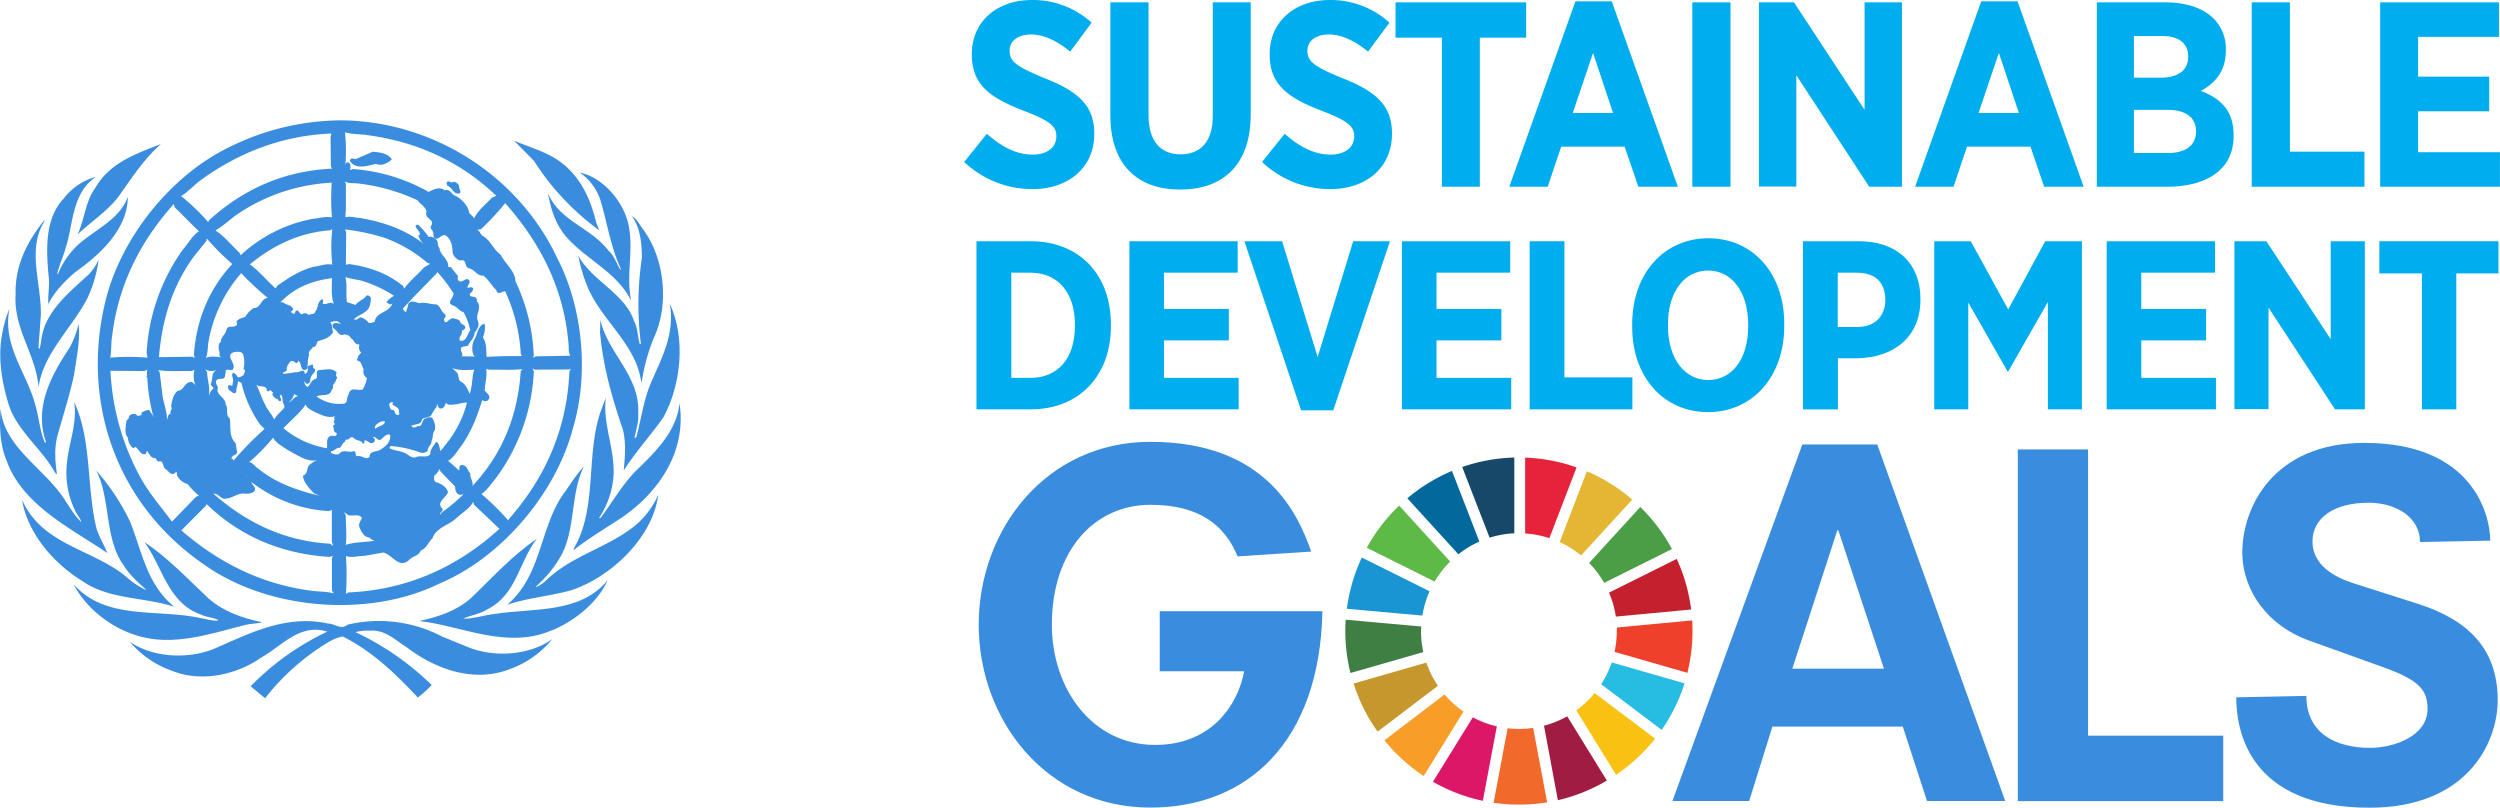 <svg xmlns="http://www.w3.org/2000/svg" width="763.86" height="246.79" viewBox="0 0 763.86 246.79"><defs><style>.cls-1{fill:#00adee;}.cls-2{fill:#3a8dde;}.cls-3{fill:#5eba47;}.cls-4{fill:#e4b633;}.cls-5{fill:#c4202e;}.cls-6{fill:#4b9e46;}.cls-7{fill:#407f44;}.cls-8{fill:#f9c213;}.cls-9{fill:#ee402b;}.cls-10{fill:#f89d28;}.cls-11{fill:#1995d3;}.cls-12{fill:#a11c43;}.cls-13{fill:#27bce1;}.cls-14{fill:#f16a2b;}.cls-15{fill:#e7223b;}.cls-16{fill:#dc1768;}.cls-17{fill:#17486a;}.cls-18{fill:#c6972d;}.cls-19{fill:#03699c;}</style></defs><title>SDGsAsset 5EN</title><g id="Layer_2" data-name="Layer 2"><g id="OUTLINES"><path class="cls-1" d="M298.35,73.71h16.58c14.89,0,24.5,10.27,24.5,25.32v.66c0,15-9.61,25.38-24.5,25.38H298.35ZM309,83.32v32.14h5.86c8.08,0,13.58-5.65,13.58-15.85v-.36c0-10.2-5.5-15.93-13.58-15.93Z"/><path class="cls-1" d="M345.08,73.71h33.09v9.61H355.64V94.4h19.82V104H355.64v11.45h22.82v9.61H345.08Z"/><path class="cls-1" d="M380.22,73.71h11.52l10.86,35.37,10.86-35.37h11.23l-17.32,51.66h-9.83Z"/><path class="cls-1" d="M428.35,73.71h33.09v9.61H438.92V94.4h19.81V104H438.92v11.45h22.82v9.61H428.35Z"/><path class="cls-1" d="M467.38,73.71H478v41.6h20.77v9.76H467.38Z"/><path class="cls-1" d="M498.71,99.91V99c0-15.41,9.69-26.2,23.26-26.2s23.19,10.71,23.19,26.05v.88c0,15.33-9.69,26.19-23.26,26.19S498.71,115.24,498.71,99.91Zm35.44-.22v-.52c0-10.12-5.13-16.51-12.25-16.51S509.64,89,509.64,99.1v.51c0,10.13,5.21,16.51,12.33,16.51S534.15,109.81,534.15,99.69Z"/><path class="cls-1" d="M550.88,73.71H568c11.52,0,18.78,6.68,18.78,17.61v.15c0,11.81-8.43,17.75-19.22,18h-6v15.62H550.88Zm16.58,26.2c5.5,0,8.58-3.45,8.58-8.22v-.07c0-5.36-3.08-8.3-8.73-8.3h-5.79V99.91Z"/><path class="cls-1" d="M591,73.71h11.15l11.45,20.84,11.3-20.84h11.22v51.36H625.72V92.27l-12.11,21.21h-.22l-12-21.06v32.65H591Z"/><path class="cls-1" d="M643.69,73.71h33.09v9.61H654.25V94.4h19.81V104H654.25v11.45h22.82v9.61H643.69Z"/><path class="cls-1" d="M682.72,73.71h9.76l19.66,29.94V73.71h10.42v51.36h-9.1L693.13,94v31H682.72Z"/><path class="cls-1" d="M740,83.54H727V73.71h36.4v9.83H750.51v41.53H740Z"/><path class="cls-1" d="M294.6,49.49l6.92-8.61c3.79,3.3,8.37,6.36,14,6.36,4.5,0,7.24-2.26,7.24-5.56V41.6c0-2.81-1.61-4.58-9.66-7.64-10-3.86-16.17-7.65-16.17-17.3V16.5c0-9.82,7.56-16.5,18.42-16.5a26.78,26.78,0,0,1,18.19,6.92L327,15.77c-3.54-2.89-7.64-5.23-12-5.23-4,0-6.52,2-6.52,4.91v.08c0,3.22,1.94,4.75,10.71,8.37C329,27.76,334.35,32,334.35,40.72v.16c0,10.46-8,16.9-18.91,16.9A30.27,30.27,0,0,1,294.6,49.49Z"/><path class="cls-1" d="M339.26,35.17V.72h11.67V35.25c0,8,3.78,11.91,9.81,11.91s9.82-3.87,9.82-11.67V.72h11.59v34.2c0,15.53-8.53,23-21.57,23S339.26,50.37,339.26,35.17Z"/><path class="cls-1" d="M385.61,49.49l6.92-8.61c3.78,3.3,8.37,6.36,14,6.36,4.5,0,7.24-2.26,7.24-5.56V41.6c0-2.81-1.61-4.58-9.66-7.64-10-3.86-16.17-7.65-16.17-17.3V16.5c0-9.82,7.56-16.5,18.43-16.5a26.76,26.76,0,0,1,18.18,6.92L418,15.77c-3.55-2.89-7.65-5.23-12-5.23-4,0-6.52,2-6.52,4.91v.08c0,3.22,1.93,4.75,10.7,8.37,9.82,3.86,15.13,8.05,15.13,16.82v.16c0,10.46-8,16.9-18.91,16.9A30.25,30.25,0,0,1,385.61,49.49Z"/><path class="cls-1" d="M440.56,11.51H426.4V.72h39.91V11.51H452.15V57.05H440.56Z"/><path class="cls-1" d="M481.36.4h11.1l20.2,56.65H500.59L496.4,44.82H477l-4.1,12.23H461.16Zm11.5,34.12-6.11-18.35-6.2,18.35Z"/><path class="cls-1" d="M517.08.72h11.67V57.05H517.08Z"/><path class="cls-1" d="M537.44.72h10.7l21.57,32.84V.72h11.42V57.05h-10L548.86,23v34H537.44Z"/><path class="cls-1" d="M605.35.4h11.1l20.2,56.65H624.58L620.4,44.82H601l-4.1,12.23H585.15Zm11.51,34.12-6.12-18.35-6.2,18.35Z"/><path class="cls-1" d="M640.67.72h20.92c6.28,0,11.51,1.69,14.73,4.91a13.08,13.08,0,0,1,3.78,9.58v.24c0,6.6-3.62,10.14-7.64,12.31,6,2.34,10,6,10,13.44v.4c0,10.14-8.12,15.45-20.35,15.45H640.67ZM668.59,17.3c0-4.1-2.89-6.28-7.88-6.28H652V23.74h8.12c5.15,0,8.45-2.09,8.45-6.36Zm-6.35,16.26H652V46.75h10.46c5.23,0,8.53-2.25,8.53-6.6v-.08C671,36.05,668,33.56,662.24,33.56Z"/><path class="cls-1" d="M688,.72h11.67V46.35h22.77v10.7H688Z"/><path class="cls-1" d="M727.25.72h36.29V11.27h-24.7V23.42h21.72V34H738.84V46.51h25V57.05H727.25Z"/><path class="cls-2" d="M170.26,78.86c7.66,14.76,9.83,35.08,4.86,51.76-5.05,19.69-21.61,39.61-40.9,47.71-21.72,10.64-52.57,8-71.93-5.89C35.38,154,24.37,122.23,32.51,90.86c4.93-18.62,19.77-37.44,37.92-46.09a77.78,77.78,0,0,1,33.49-8C131.68,36.86,158.19,53.17,170.26,78.86ZM105.4,40.43a51.92,51.92,0,0,1,.11,10.16,1.53,1.53,0,0,1,.33-.88c.52-.3,1,.14,1.18.51,0,.52.25,1.4-.19,1.7.44.07.67-.26,1.07-.26a54.8,54.8,0,0,1,23.23,7.07v-.19c1.43-.7,3.28-1.62,4.75-.37,1.76-.66,2.1,1.51,3.53,1.77,1.73,1,3.68,3,3.9,5,.33.66,1.37,1.14,1.51,1.84,1.18-2.5,3.54-4.27,5.56-6.44l1.25-.52c-11.11-10.6-24.33-16.45-39-18.48C110.22,40.91,107.64,41.13,105.4,40.43Zm-4.13.37c-14.79.59-27.94,5.63-39.6,14-2.25,1.55-4.24,3.91-6.52,5.23h.33a63.43,63.43,0,0,1,8.14,7.84l.18-.51c10.75-9.79,23.27-15.17,37.62-15.83l-.33-.89L101,41.83Zm12.63,5.56-5.3,2.28c-.44-.18-1.29-.41-1.58.18-.22.19,0,.45.07.63,2,2.5,5.34,1.1,7.77.63,1.77.73,3.46-.15,4.78-1.26v-.25C118.39,46.8,116,46.54,113.9,46.36Zm-8.58,9.09.37.7c-.07,3.42.15,7.07-.18,10.27,1.4-.48,2.83.11,4.23.15,7.22,1.18,14,3.49,19.81,8a5.27,5.27,0,0,1-1.7-2.65.4.4,0,0,1,.45-.15c.07-1.14-1.15-1.73-1.33-2.76a.75.75,0,0,1,.81-.33A23.85,23.85,0,0,1,131,72.42c.81-.33,1.47.18,2.06.63,1.07.62.41,2,1.22,2.72.14,2.17,2.79,3.39,2.65,5.56,0,.51.66.11.88.37L140,84.42a1.09,1.09,0,0,0,.36,1.51c1,.44,1.55-.81,2.54-.63,1.44.81-.21,1.77-.07,2.65.55,0,1.25-.44,1.7.11.18.82-.67,1.33-1,1.85,0,.81.66.62,1.25.81a1,1,0,0,1,.89,1.32c1.84,1.92-.56,4,.33,6,.59,1.33-.15,2.61-1,3.61,0,1.62-1.44,2.61-2,4l-1.88.37c-1,1,.84,2.21-.15,2.84l4.12.07-.44-.44a6.1,6.1,0,0,1,.55-5.23c.63-1.32.78-2.91,2-4,.25-.07.73-.55.95,0a7.3,7.3,0,0,1-.62,3.79c1.17,1.7,1,3.91,1.14,6,3.64-.22,7.21-.29,10.78-.25l-.33-.7A52.93,52.93,0,0,0,154.36,89c-.78,0-1.33.66-2.21.44a.68.68,0,0,1-.44-.74c-1.48-1.39-2.4-3.24-4.05-4.49-1.88.19-2.72-2-4.42-2.21-1.51-.62-.48-3-2.65-2.39a3.54,3.54,0,0,1-2.32-2.46c0-1.92-.37-4-2.1-5.23-1.32-.48-1.87,1.29-3.2,1-.74-.37-.41-1.32-.63-2s-.88-1-.77-1.69c1.73-2.28-2.1-2.25-1.25-4.49-.22-1.62-1.88-2.25-2.73-3.54a59.48,59.48,0,0,0-17.85-5.11C108.16,55.86,106.69,56.19,105.32,55.45Zm33.32.07c-.77.74-1.44-.66-2.14.19a1.57,1.57,0,0,0,.26,1.07c1.55.55,1.73,2.79,3.72,2.28.59-.67-.37-1.37-.19-2.21A2.19,2.19,0,0,0,138.64,55.52ZM72.56,65.43c-2.28,1.58-4.38,3.64-6.73,5,2.72,1.73,5,4.6,7.43,6.88l.26.7A44.13,44.13,0,0,1,95.61,66.86c2-.18,3.9-.84,5.81-.44a72.16,72.16,0,0,1-.07-10.6A56.43,56.43,0,0,0,72.56,65.43Zm81.8-3.35A86.08,86.08,0,0,1,147,70l-1.25.26c.77.19,1,1.11,1.51,1.66,2.69,1.43,3.39,4.31,5.74,5.93,1.33,2.76,4.38,4.89,4.49,8.06a58.22,58.22,0,0,1,5.6,22.86l-.3.44a1.56,1.56,0,0,0,.89-.33l10.6-.19c-.7-1-.4-2.54-.59-3.79C172.32,88.47,165.33,74.44,154.36,62.08Zm-101.24.25c-10.49,11.67-17,25-18.84,40.2-.41,2.21-.15,4.49-.59,6.74a71.93,71.93,0,0,1,11.37,0l-.26-1.44A59.83,59.83,0,0,1,55.85,76.29c1.66-1.88,2.87-4.24,4.93-5.64-2.39-2.24-4.89-4.86-7.4-7.32ZM101.53,70l-.62.37c-9.35.66-17.45,4.56-24.56,10.41,2.8,2,5.3,5.08,7.84,7.33.19-.26.37-.52.56-.81,3.49-2.5,7.1-4.79,11.22-5.82,1.84-.18,3.65-1.06,5.56-.62A49.29,49.29,0,0,1,101.53,70Zm3.87.07.37.81-.08,10,1-.19c6.11.85,11.7,2.8,16.53,6.74l.26.77c1.65-2.32,4.15-4.3,6.11-6.51l1.84-1.07-.89-.37a42.93,42.93,0,0,0-13.25-7.66A65.91,65.91,0,0,0,105.4,70.1ZM63.17,72.86l-.07.7-4,5c-6.52,9-9.61,19.29-10.53,30.56L58.68,109l1,.37c-.41-.26-.29-.7-.44-1.06.81-10.5,4.49-19.85,11.74-27.65A74,74,0,0,1,63.17,72.86ZM133.6,83.1l-.19.44c-3.38,3.53-7.1,7.18-10.34,10.78a2.57,2.57,0,0,0,1,1.07c.15-.88.63-1.66.7-2.58.88-1.21,2.21-.44,3.35-.18,1.77-.41,3.42.4,5.23.37,1.32.66,1.43,2.35,2.65,3a1,1,0,0,1-.37,1.4c.37,2.76,1.69-.74,3.09-.08.59.22,1.33.15,1.77.78.22,1.14,1.62.92,1.69,2-.11.55-.7.7-1.06,1,.33,1.11-1.15,1.81-.63,3,2.13.4,2.21-2.07,3.2-3.17a19.59,19.59,0,0,0-2.06-5.56c-1.22-.26-2-1.69-3.16-2-2.36-.92.36-2.39.07-3.79A43.69,43.69,0,0,0,133.6,83.1Zm-59.9.36a43.4,43.4,0,0,0-9.9,20.4c-.4,1.76-.18,3.83-.88,5.48,1.29-.59,3.16-.37,4.6-.18-.85-.44-.15-1.51-.63-2.1-.11-.92-.26-2.06.63-2.65-.11-1.51,1.51-2.28,1.66-3.65.4-1.54,2.17-.51,3-1.32.56-.29.08-.81.08-1.22.73-1,1.87-1,2.76-1.5a7.78,7.78,0,0,1,2.46-2.58c2.21.07,2.25-3,4.35-3.09A87.25,87.25,0,0,1,73.7,83.46Zm31.81,1.22c.7,2.1.07,5.19.51,7.62l2.65.88c.78-1.29,2.47-1.54,3.21-2.76.48-.4,1,0,1.4.44a7.29,7.29,0,0,1-.45,3c-1,2-3.35,2.24-4.67,3.68.85.48,1.32-.41,2-.59a4.42,4.42,0,0,1,2.47,1.66c.66.29,1.29-.11,1.88-.34.4-3,4.23-2.61,5.37-5.48l-.7.26c-.29-.41-1-.22-1-.89a7.5,7.5,0,0,1,2.21-1.76,37.53,37.53,0,0,0-10.49-4.79A35.27,35.27,0,0,1,105.51,84.68ZM85.7,92.37h.81c.89.89,2.32.7,3,1.88.33.66-.63.59-.59,1.14.18.15.44.18.59.44.69.26.55-.4.8-.7.92-.92,1.07.89,2,.89a1.36,1.36,0,0,1,1.95.25c.59-.51,1.84,0,2-1,1.14-1.21.52-3.09,2.21-3.86.59.33,0,.88.18,1.39,1.15.48,2.43-1,3.35.19-.84-2.39-.62-5.38-.55-8C95.5,85.75,90.05,87.77,85.7,92.37Zm17.86,6.11c-.59-.66-1.88-.26-2.65,0,.73.74.44,2.06.88,3-1.1,1.84-3,2.25-4.67,2.77-.48.58-.37,1.87-1.51,1.76-.37.81-1.62,1.29-1.14,2.47-.59,1.25-.3,2.87-.63,4.23-2.17,1.36-1.55-1.8-2.65-2.46l-.37.62c-.44.11-.74-.15-1-.44-.33-.11-.88-.22-1.18.07-.48.81-1.21,1.48-1,2.58-.22.66-1.32.44-1.18,1.14a22.05,22.05,0,0,0,3.72-.51c.85.22,1.55-.41,2.39-.45a.8.8,0,0,1,.52.89h.29a1.49,1.49,0,0,0,.59-1.77c.08-.77.92-.77,1.44-1,.48.22.18.7.26,1.06,1.65.63-.41,1.85-.63,2.73-.44.7,0,2.28-1.4,2.06a.52.52,0,0,1-.37-.63H93a1.89,1.89,0,0,0,1,1.66c1-.85,1.07-2.28,2.54-2.47.78-.81-.33-2.06.81-2.72,1.92,0,4-.85,5.49.7-.11.66-.37,1,.18,1.51a7.29,7.29,0,0,1-1.32,2.47,1.27,1.27,0,0,1-.37,1.39c-.52,2.25-3.09,1.18-4.6,2a11.64,11.64,0,0,0,8.13,2.21c1.59-.07.89-2,1.7-2.9.51-2.58,2.87-.81,4.3-1.51a10.26,10.26,0,0,0,1.25-3.43,2.45,2.45,0,0,1-1-2.76c-.63-.85-.55-2.39-1.91-2.54a.73.73,0,0,1,.14-.88c0-.81.78-1.07,1-1.69-.85-.56-.63-1.77-.55-2.47-1.44.4-1.59-1.47-2.65-1.88-.26-.84-1.18-1-1.92-1.14-1.77.85-2.06-1.33-3.39-1.84-.14-.4-.44-1,0-1.33.67-.55,1.55-.07,2.32-.11Zm-32,9.1c-3,1,.48,3.2-.26,5-.4,1.07-1.51.07-2.28.51l-.3,2c-.44,1.15-1.87.3-2.54,1.07-.48.74,0,1.51.44,2.1-1,2.36,2.32,3.09,2.29,5.23,1,1.32-.15,3.24,1.32,4.42.33,2.39-.33,5.63,1.77,7.5l.37,2.29c.44,1.58-1.88,1.18-1.59,2.57.45-.22.56.37.59.52v-.07a97.79,97.79,0,0,1,9.46-9.65l-1.39-1.4A36.64,36.64,0,0,1,73.78,117l-1.07-.56c0,1.18-.59,2.1-.52,3.28l-.37.44c-.77,0-1.25-.66-1.91-1.07-.15-.4-.55-1.06.08-1.39a1.21,1.21,0,0,1,.88.25c.33-.4.18-1,.37-1.51.11-.88-.67-1.69-.11-2.46.69-.08,1.21.77,1.5,1.25.7.22,1.26-.37,1.85-.63,0-.62.88-1.47-.08-1.84a8.62,8.62,0,0,0-.07-4.34C73.92,107.24,72.56,107.46,71.57,107.58Zm68.91,1.25a3.69,3.69,0,0,1-1.07.07A2.59,2.59,0,0,1,140.48,108.83Zm-2.28,3.6,1.14,1.15c1.14.77.37,2.43,1.58,3.09,1.44.73,2,2.39,2.58,3.64a3.93,3.93,0,0,0,.33-1.06c.51-2,.44-4.31,1.07-6.3C142.69,113.06,140.15,113.28,138.2,112.43Zm25.18.52-.63-.44.37,1a59.34,59.34,0,0,1-11.67,32.69c-1.36,1.62-2.65,3.61-4.34,4.75a78.12,78.12,0,0,1,8.2,8.06l.3-.55c11.26-12.85,17.67-27.72,18.37-44.95l.44-.88-.55.26Zm-14.77-.26c.23,2.25-.36,4.42-.51,6.63l1.21,1.32a1.34,1.34,0,0,1-.25,1.7,1.46,1.46,0,0,1-1.7-.11c-1.54,4.93-3.35,9.75-6.44,14.06-1.21,1.54-2.39,3.68-4,4.49l3.34,2.95c.19-.19.08-.48.11-.74,0-.44.23-1,.78-.88,1.62,0,1.66,1.69,2.58,2.57-.19,1.4,1,2.51.62,3.79,9.28-9.79,13.92-21.79,14.76-35.08l.52-.59c-3.31.33-6.81.11-10.24.15Zm-85.88.11.56.89c.07,2.43,1,4.75.51,7.21.41-.7.52-1.65,1.4-2.1.11-.66-.88-.84-.77-1.51.7-1.36,0-3.57,1.84-4.16C65,113.36,63.84,113.61,62.73,112.8ZM45,113l-1,.37-10.24-.08a75.14,75.14,0,0,0,9,32.33c2.61,4.85,6.44,9.24,9.79,13.76l7.33-7.58.88-.37a22.5,22.5,0,0,1-3.42-3.53,5,5,0,0,1-3.09-2.36c-.37-.4,0-1.14-.45-1.43l-.44.55c-1.29.62-1.76-.7-2.65-1.25-1.14-.63-.59-2.8-2.13-2.4-.59,0-.78-.7-1.14-1.06-1.44.14-1.81-1.44-2.58-2.21-.15.33,0,.77-.44,1-1.47.33-2-1.47-3-2.21-.26.11-.45.41-.82.33a4.27,4.27,0,0,1-1.5-3.09c-1.22-1.36-.67-3.53-.45-5.19.23-.44.85-.7.74-1.25.33-.77,1.14-.85,1.92-.88a1.94,1.94,0,0,1,.73.69c.48-.29,1.55,0,1.14-1a4.91,4.91,0,0,1,2.4-.88,14.91,14.91,0,0,0,1.65,2.28l-.51-.81A57.32,57.32,0,0,1,45,115.45c0-.22-.48-.33-.19-.55l.08.11A11.39,11.39,0,0,1,45,113Zm14.39,0-.81.37c-3.42-.08-7,.22-10.23-.26l.44.63.81,6.77c.33,2.61,1.47,5.12,1.4,7.69.41-.55.15-1.65,1.14-1.76-.4-.81.77-1.51.11-2.21.33-1.77.55-3.57,2.1-4.86,1.88-.07,2-2.54,3.9-2.65,1,0,1.55,1.25,1.95,1.69C59,116.93,59.09,114.57,59.38,113Zm18.92,4.53c1,1.91,1.59,4.08,2.65,6,.67,1.69,2.14,3,2.8,4.67.7-1.32,2.1-2.39,3.09-3.6a1.87,1.87,0,0,0-.33-1.44c-.33-.77,0-1.88-.62-2.54-1,.33.33,1.29-.08,1.84a.58.58,0,0,1-.88-.44,2.45,2.45,0,0,1-1.77-1.66c.7-.44-.18-.62-.36-1-.37-.19-.41-.15-.7.18a1,1,0,0,1-.56-.07C81.54,117.33,79.19,118.58,78.3,117.48Zm11.56,2.91a5.23,5.23,0,0,1-1.51,2.39l.11.07c.89-.62,1.51-1.77,2.65-1.84Zm29.08,3a2.76,2.76,0,0,0,.59,1.77c1.44-.22.81,1.77,2.14,1.58.73-.22,0-.84.26-1.32-.22-1.11-1.29-1.22-2-1.88-.07-.22.08-.4.18-.59C119.53,122.67,119.28,123,118.94,123.4Zm20.84.08c-1.07-.08-2.36.55-3.28-.19-.33-.29-.55.15-.51.44-.37.56-.74,1.26-1.58,1-.67-.29-.67-1-.89-1.51a3.89,3.89,0,0,1-.18,1.14,12.14,12.14,0,0,0-1.58,2.47c-.78.84-2,.55-2.84,1.25-.15,1.77-2.1,1.4-3.2,1.95-.08.22.18.26.29.44a1.4,1.4,0,0,0,1.58-.37c1.55.41,1.22-1.54,2.1-2.2.78-.11,1.51-.78,2.32-.26a5.24,5.24,0,0,1,.89,3.72c-.89.88-.45,2.31-1.07,3.35.15,1.21-1.33,1.76-1.14,3a2.61,2.61,0,0,1-2,.62,34.54,34.54,0,0,0-9.2-2.09.64.64,0,0,0-.44.69c1.32.7,2.94.74,4.34,1.33,1.25.33,2.1,1.88,3.68,1.4,1.33-.74,3.54.44,4.42-1-.15-1.36,1-2.35,1.62-3.53l.44-.11c.74.77.7,1.91,1,2.76,1-1.11,1.84-2.32,2.76-3.46A33.1,33.1,0,0,0,142.69,123,10.84,10.84,0,0,0,139.78,123.48Zm-46.38,0c-1.59,2.57-4.6,4.93-6.81,7.32a28,28,0,0,0,13.25,6.11c.26-1-.15-2.24.37-3.09s1.36-.77,2.1-.62a.63.63,0,0,0,.44-1c-1.07-.22-.59-1.4-1-2.06,0-.37.66-.3.52-.78-.74-.58.36-1.25-.26-1.87.26-.19.44-.59.81-.59-2.32,1.21-4.82-.26-6.89-1.18C95,125.21,93.62,124.66,93.4,123.48Zm21.38,6.44c-.1.29-.51.81,0,1,.89-.92,2.77-.88,2.84-2.2C116.33,128.52,115.67,129.22,114.78,129.92Zm4.16,2.76c-1.14,0-1.73.89-2.57,1.58-1,.59-1.55-1.1-2.4-.69,0,.18.23.25.37.33a.82.82,0,0,1,0,1.06c-1.25,1.14-1.84-.55-3-.44V135c0,.26-.07.67-.44.52-.73-1.22-2.24-.77-3-1.84-.48-.26-.92.07-1.25.37-.26.55-1.44-.08-1.14.88-.92.33-1,1.33-1.7,1.91-1.14-.18-1.65,1.11-2.72,1.07.11.22,0,.59.33.63a3.72,3.72,0,0,0,2.14.25c1.1-1.76,2.94-.29,4.49-.95,1,.18.29,1.21,1,1.58,1.51-.48,2.65,1.29,3.87.19-.08-1.74,1.87-1.59,2.94-2,1.66-1,3.54-2.32,3.35-4.53Zm-35.52,1a54.81,54.81,0,0,1-7.32,7.51c1.14.07,1.76,1.33,2.72,1.88,5.52,4.6,12.4,6.81,18.81,8.39l-1.77-.81c-1.32-1.51-3.2-3.27-3.27-5.37,1.32-.44,1.18-1.92,1.62-2.91a7.42,7.42,0,0,1,3.86-2.14c-3.72,1.55-7-1.21-10-2.65C86.44,136.44,84.38,135.48,83.42,133.71ZM134.55,144l-.25-.7a6.14,6.14,0,0,1-1.66,2.1c0,.59-.19,1.47.51,1.88,1.48.48,3.39,1.43,3.72,3.16-.59,1.62-3.68,3.1-1.77,4.86.63.89-.88,1.22-.62,1.95l.51-.69a50.77,50.77,0,0,0,6.56-5.49h.25c-.44-.15-1,.29-1.51.07-1-.47-1.21-1.39-1.21-2.46Zm-59.19,1.4-.15-.26.15.45ZM76.54,147a1.61,1.61,0,0,1-.89-1.14Zm.25.3c.23.88,1.4,1.43,1.07,2.54-.62,1-1.91,1-2.94,1-2.1-.33-3.65,1.25-5.63,1.47-1.81.56-2.43-1.65-4.09-1.47,10.23,9,21.94,14.54,35.63,15.28l1,.7-.44-1.25V155.8l-.88.37A42.64,42.64,0,0,1,76.79,147.26Zm68,6.88-.18-.88c-1,2-3.31,3.31-5,4.86-2.4,2.39-6.3,2.91-7.51,6.37-1.29,1.17-1.73,3-3.54,3.68-.66,1.76-2.54,1.65-3.61,2.94-3.09,2.76-5.08-1.76-7.87-2.32l-5.64,1c-2,0-3.9.7-5.74.07a85.76,85.76,0,0,1,0,11.56l.7-.44c17.74-.77,33.06-7.51,46.2-19.44ZM63.1,154l-.11.44-7.58,7.62c11.48,9.94,24.44,16.35,39.24,18.37,2.36.41,5,.19,7.32.89l-.55-.89v-10l.37-.56-1.14.3C86.29,169.23,73.59,164.15,63.1,154Zm42,2.58.55.81c0,3,.37,6.11,0,9.09,2.73-.92,5.89-.77,8.84-1.25a3.07,3.07,0,0,1-1.62-1c-1.73-.11-2.54-1.91-3.09-3.27-.26-1,.4-1.81.81-2.65-.74-1.51-3-.41-4.35-1C105.91,157.12,105.66,156.68,105.14,156.61Z"/><path class="cls-2" d="M172.84,50.77c5.41,4.83,7.84,11.09,9.42,17.56l.88,2.07a77.66,77.66,0,0,1-19.95-21.21L157.08,43C162.46,45.29,168.24,46.65,172.84,50.77Z"/><path class="cls-2" d="M36,60.38c-3.61,4.46-8.21,7.4-12.29,11.23,2.2-4.56,2.28-10,5.41-14.21C33.54,49.63,41.79,46.91,49.15,44,43.74,48.79,40,54.79,36,60.38Z"/><path class="cls-2" d="M192,68.52c1.73,7.73-.77,15.27.81,23.08l-.07.07c-4.2-8.28-13.15-12.18-19.29-18.81-3.57-3.94-5.12-8.72-6-13.8,3.53,8.5,13,10.38,18.47,17.52,1.85,1.66,2.44,3.94,3.61,5.82l.19-.19c-3.13-6.7-4.2-14.24-6.37-21.39a16.69,16.69,0,0,0-6.19-8.09C184.29,54.2,190.51,61.67,192,68.52Z"/><path class="cls-2" d="M29.27,54.05c-7.29,5-6.81,14-9.13,21.46-.73,2.76-2,5.3-2.65,8.14l.19.14a25.09,25.09,0,0,1,6-8.83c5.19-4.79,12.84-7.77,15.38-14.84C39,70,30.74,77.68,22.9,83.21c-3.24,2.83-6.37,6.07-8.13,9.71-.19-2.46.37-5,.18-7.62-.84-8.57-1.47-18.36,4.6-24.73A18.33,18.33,0,0,1,29.27,54.05Z"/><path class="cls-2" d="M196.58,70.21c6.52,8.84,7.95,22.9,3.2,33a58.07,58.07,0,0,0-3.71,13.62c-.34-.81-.41-1.91-.7-2.83-2.58-9.9-12-17-15.83-26.32a48.84,48.84,0,0,1-2.84-9.54c4.13,7.62,14.29,11.56,17.05,20,1.14,2.13,1.06,4.78,1.76,7.06a.29.29,0,0,0,.3-.26,96,96,0,0,1,.33-26.24c-.07-4.64-.52-9.13-3.09-12.7C194.7,66.94,195.44,68.78,196.58,70.21Z"/><path class="cls-2" d="M13.7,67.45c-5.6,8.5-1,19.22-1.22,28.9l-.73,9.9c.11.07.11.37.37.26.33-1.11.4-2.28.62-3.43,1.33-8,8.25-13.65,14.32-19.17a15.49,15.49,0,0,0,3.09-4.61A40.66,40.66,0,0,1,26.77,91c-4.71,9.21-13.44,16.75-15,27.28-.78-10.08-7.66-17.63-7-28.34-.22-8.69,3.39-15.8,8.47-22.28C13.41,67.56,13.52,67.41,13.7,67.45Z"/><path class="cls-2" d="M202.69,127.53c-3.86,5.48-8.54,10.6-12.11,16.2.41-4.42.92-9.87-.81-14.07-3-9-5.6-18.18-6.44-28.08l.11-3.8c2.24,10.13,12.18,17.08,11.56,28.42.22,2.76-.63,5.08-1.14,7.51l.18.19.44-.52c1.48-5.56,2.21-11.41,4.49-16.6,3.28-7.47,7.33-15,5.67-24C209.61,103.38,208.1,117.59,202.69,127.53Z"/><path class="cls-2" d="M10.86,124c1.07,3.72,1.33,7.74,2.84,11.23.15.08.26-.07.37-.18-3.79-10.6,1.65-20.43,7.14-28.72A27.8,27.8,0,0,0,24,99c.59,4.78-.63,10.31-1.33,15.28-1.32,6.33-3.31,12.33-5,18.47-1.14,3.83-.85,8.18-.26,12.19l-.55-.44c-4-7.4-12-13.18-14.32-21.28-1.95-6.44-3.24-13.91-1.91-21a38.81,38.81,0,0,1,2.28-8C.59,105.73,8.33,114,10.86,124Z"/><path class="cls-2" d="M187.49,144.94A26.48,26.48,0,0,1,183,158.3h.44c3.53-4.64,6.29-9.57,10.42-14,6.4-6.18,12.92-12.51,13.76-21.09,2.18,14.32-5.85,26.87-17.74,35-4.9,3.2-9.86,6.18-14.58,9.83v-.44c7.22-12,3.68-28.46,8.14-41.64l1.65-4.41C184.17,129.74,187.75,136.69,187.49,144.94Z"/><path class="cls-2" d="M29.42,161.21c.77,2.72,2.35,5.15,3.38,7.77C21.83,161.5,6.89,154.4,2,140.71,0,136-.25,130.14.19,124.73c.88,12.18,14,18.63,20.06,28.71,1.44,2.06,2.69,4.35,4.6,6.08-.29-1.29-1.51-2.4-2-3.72a26.25,26.25,0,0,1-2.39-14.4c.59-6.22,3.2-12,2.21-18.55C28.06,134.37,26.44,148.73,29.42,161.21Z"/><path class="cls-2" d="M171.14,170.3a36.21,36.21,0,0,1-7.51,9c1,0,1.81-.88,2.65-1.43,7.92-7.88,18.23-10.09,26.77-16.5a25.76,25.76,0,0,0,8.06-10.16c-1.62,13.07-14.62,25.33-26.87,29.23-6.34,1.7-13.11,2.25-19.26,4.35,10.42-8.95,9.83-22.79,16.79-33.32,2.21-3,4-6.11,6.63-8.94C174.16,151.05,176,162.06,171.14,170.3Z"/><path class="cls-2" d="M39.69,159.26c3.68,9.06,5.08,19.29,13.58,26.14-9.2-3-20-2.18-28.09-7.85-8.87-5.44-16.78-14.68-18.44-24.84,6.11,13.84,21.43,15,31.7,23.41a25.33,25.33,0,0,0,6,4.09l.11-.12c-2.36-2.13-5.08-4.56-6.74-7.32-6-8.36-3.9-20.06-8.39-29A67.79,67.79,0,0,1,39.69,159.26Z"/><path class="cls-2" d="M148.87,186.21c-2.24,1.47-5.08,1.73-7.4,2.83,3.32.07,6.33-1.1,9.61-1.44,12.15-1.91,26.06,0,34.57-10.3-3.17,7.21-11.08,13.25-18.3,15.79-12.4,4.67-24.88-1.07-36.77-3l-2.28-.3v-.07c5.66-1.29,11.19-3,15.71-7.07,6.67-6.4,12.59-13,20-18C158.52,171.67,157.93,181.68,148.87,186.21Z"/><path class="cls-2" d="M63.73,182.86c4.71,4.12,10.38,6,16.34,7.25-1.43.51-3.31.37-4.86.77-10.71,2.65-22.64,7-34,3.09-7.4-2.32-15-8.17-18.74-15.46,9.79,11.16,25.81,7.44,38.87,10.35,1.84.25,3.54,1,5.49.69-1.55-1-3.72-.88-5.41-1.76-10.24-3.61-11.75-14.69-17.3-22.16C51.21,170.34,57.17,176.71,63.73,182.86Z"/><path class="cls-2" d="M143.68,198c7.95,2.94,18.26,2.13,25.07-2.73a29.81,29.81,0,0,1-13.25,9.28c-11,4.12-22.57-.18-31.18-6.74-3.5-2.2-6.59-5.41-11.12-5.11a15.26,15.26,0,0,0-4.6.44,85.35,85.35,0,0,1,23.3,16.16,35.3,35.3,0,0,1-4.23,3.83c-6.85-7.4-14.47-14.51-23-18.67a14.9,14.9,0,0,0-4.75,2A70.88,70.88,0,0,0,81,213.34l-4.42-3.65A80.77,80.77,0,0,1,100,193c-8.39-2.65-13.87,4.38-20.24,7.95-7.44,5.19-18.11,7.62-27.1,4.05a29.72,29.72,0,0,1-13-8.91c7.07,4.86,17.6,5.37,25.62,2.21,10.79-4.68,22-10.61,35-7.77,2,0,4,2.06,5.93.33a41.57,41.57,0,0,1,28.89,3.64Z"/><path class="cls-2" d="M354.35,186.75h49.72c-.86,40-22.93,60-52.59,60-32,0-52.44-26.94-52.44-55.89S319.53,135,351.48,135c35.4,0,45.14,22.06,49.15,33.53L378.14,170c-3.87-9.46-11.61-15.76-26.66-15.76-16.91,0-30.09,13.76-30.09,36.68,0,19.35,12.18,36.69,31.53,36.69,17.33,0,25.36-12.33,27.22-22.5H354.35Z"/><path class="cls-2" d="M616.53,137.32H638v87.46h41.3v20H616.53Z"/><path class="cls-2" d="M739.43,165.61c0-7.43-7.14-12-15.72-12-10.72,0-17.15,4.72-17.15,11.86,0,7.43,7.15,11,12.44,12.72l19.72,6.29c14.29,4.57,24.44,12.86,24.44,29.44,0,13.15-9.44,32.87-39.16,32.87-37.3,0-40.73-24.15-40.73-33.73l21.43-.43c0,11.44,9,15.87,19.44,15.87,7.29,0,17.58-3.58,17.58-11.87,0-5.71-2.43-8.71-13-12.57l-23.44-8.43c-11.86-4.29-20.15-14.72-20.15-26.87,0-13.72,9.44-33.44,37.3-33.44,33.16,0,38.45,22,38.45,29.87Z"/><path class="cls-3" d="M438.34,177.69a30.35,30.35,0,0,1,4.75-6.11l-15.58-17.1a53.21,53.21,0,0,0-9.9,12.89Z"/><path class="cls-4" d="M476.55,165.62a29.82,29.82,0,0,1,6.54,4.09l15.63-17.06A53.59,53.59,0,0,0,484.87,144Z"/><path class="cls-5" d="M512.35,170.76l-20.72,10.32a29.71,29.71,0,0,1,2.08,7.32l23-2.17a52.58,52.58,0,0,0-4.4-15.47"/><path class="cls-6" d="M490.15,178.09l20.71-10.33a53.23,53.23,0,0,0-9.68-12.85L485.55,172a30.27,30.27,0,0,1,4.6,6.12"/><path class="cls-7" d="M434.22,192.81c0-.46,0-.93,0-1.39l-23.05-2.07c-.08,1.15-.12,2.3-.12,3.46a53.08,53.08,0,0,0,1.57,12.82l22.26-6.38a30.4,30.4,0,0,1-.7-6.44"/><path class="cls-8" d="M487.24,211.76a30.32,30.32,0,0,1-5.62,5.29l12.17,19.7a53.56,53.56,0,0,0,11.92-11.06Z"/><path class="cls-9" d="M494,192.81a29.58,29.58,0,0,1-.69,6.36l22.26,6.4a52.65,52.65,0,0,0,1.56-12.76c0-1.09,0-2.17-.1-3.25l-23,2.17c0,.37,0,.72,0,1.08"/><path class="cls-10" d="M441.38,212.2,423,226.2a53.4,53.4,0,0,0,12,10.9l12.17-19.68a29.89,29.89,0,0,1-5.78-5.22"/><path class="cls-11" d="M434.6,188.09a29.45,29.45,0,0,1,2.2-7.42l-20.71-10.32A53.1,53.1,0,0,0,411.52,186Z"/><path class="cls-12" d="M491,238.54l-12.15-19.68a30.32,30.32,0,0,1-7.09,2.88L476,244.5a52.67,52.67,0,0,0,14.95-6"/><path class="cls-13" d="M492.46,202.4a30.19,30.19,0,0,1-3.24,6.66L507.71,223a52.68,52.68,0,0,0,7-14.21Z"/><path class="cls-14" d="M468.44,222.4a29.25,29.25,0,0,1-4.31.32,31,31,0,0,1-3.49-.21l-4.28,22.77a53.83,53.83,0,0,0,7.77.57,52.87,52.87,0,0,0,8.59-.7Z"/><path class="cls-15" d="M466,163a29.23,29.23,0,0,1,7.4,1.43l8.31-21.61a52.79,52.79,0,0,0-15.71-3Z"/><path class="cls-16" d="M457.35,221.94a29.49,29.49,0,0,1-7.34-2.77l-12.18,19.69a52.7,52.7,0,0,0,15.24,5.82Z"/><path class="cls-17" d="M455.14,164.29a29.44,29.44,0,0,1,7.55-1.34V139.8a52.49,52.49,0,0,0-15.92,2.9Z"/><path class="cls-18" d="M439.35,209.54a30.16,30.16,0,0,1-3.53-7.07l-22.24,6.38a52.8,52.8,0,0,0,7.34,14.69Z"/><path class="cls-19" d="M445.6,169.36a29.37,29.37,0,0,1,6.41-3.88l-8.37-21.59A53.31,53.31,0,0,0,430,152.25Z"/><path class="cls-2" d="M581.38,222H541.55l-7.1,22.74H511l39.69-108.94h22.89l39.11,108.94h-23.9Zm-19.7-60h-.29l-13.76,42.3h28Z"/></g></g></svg>